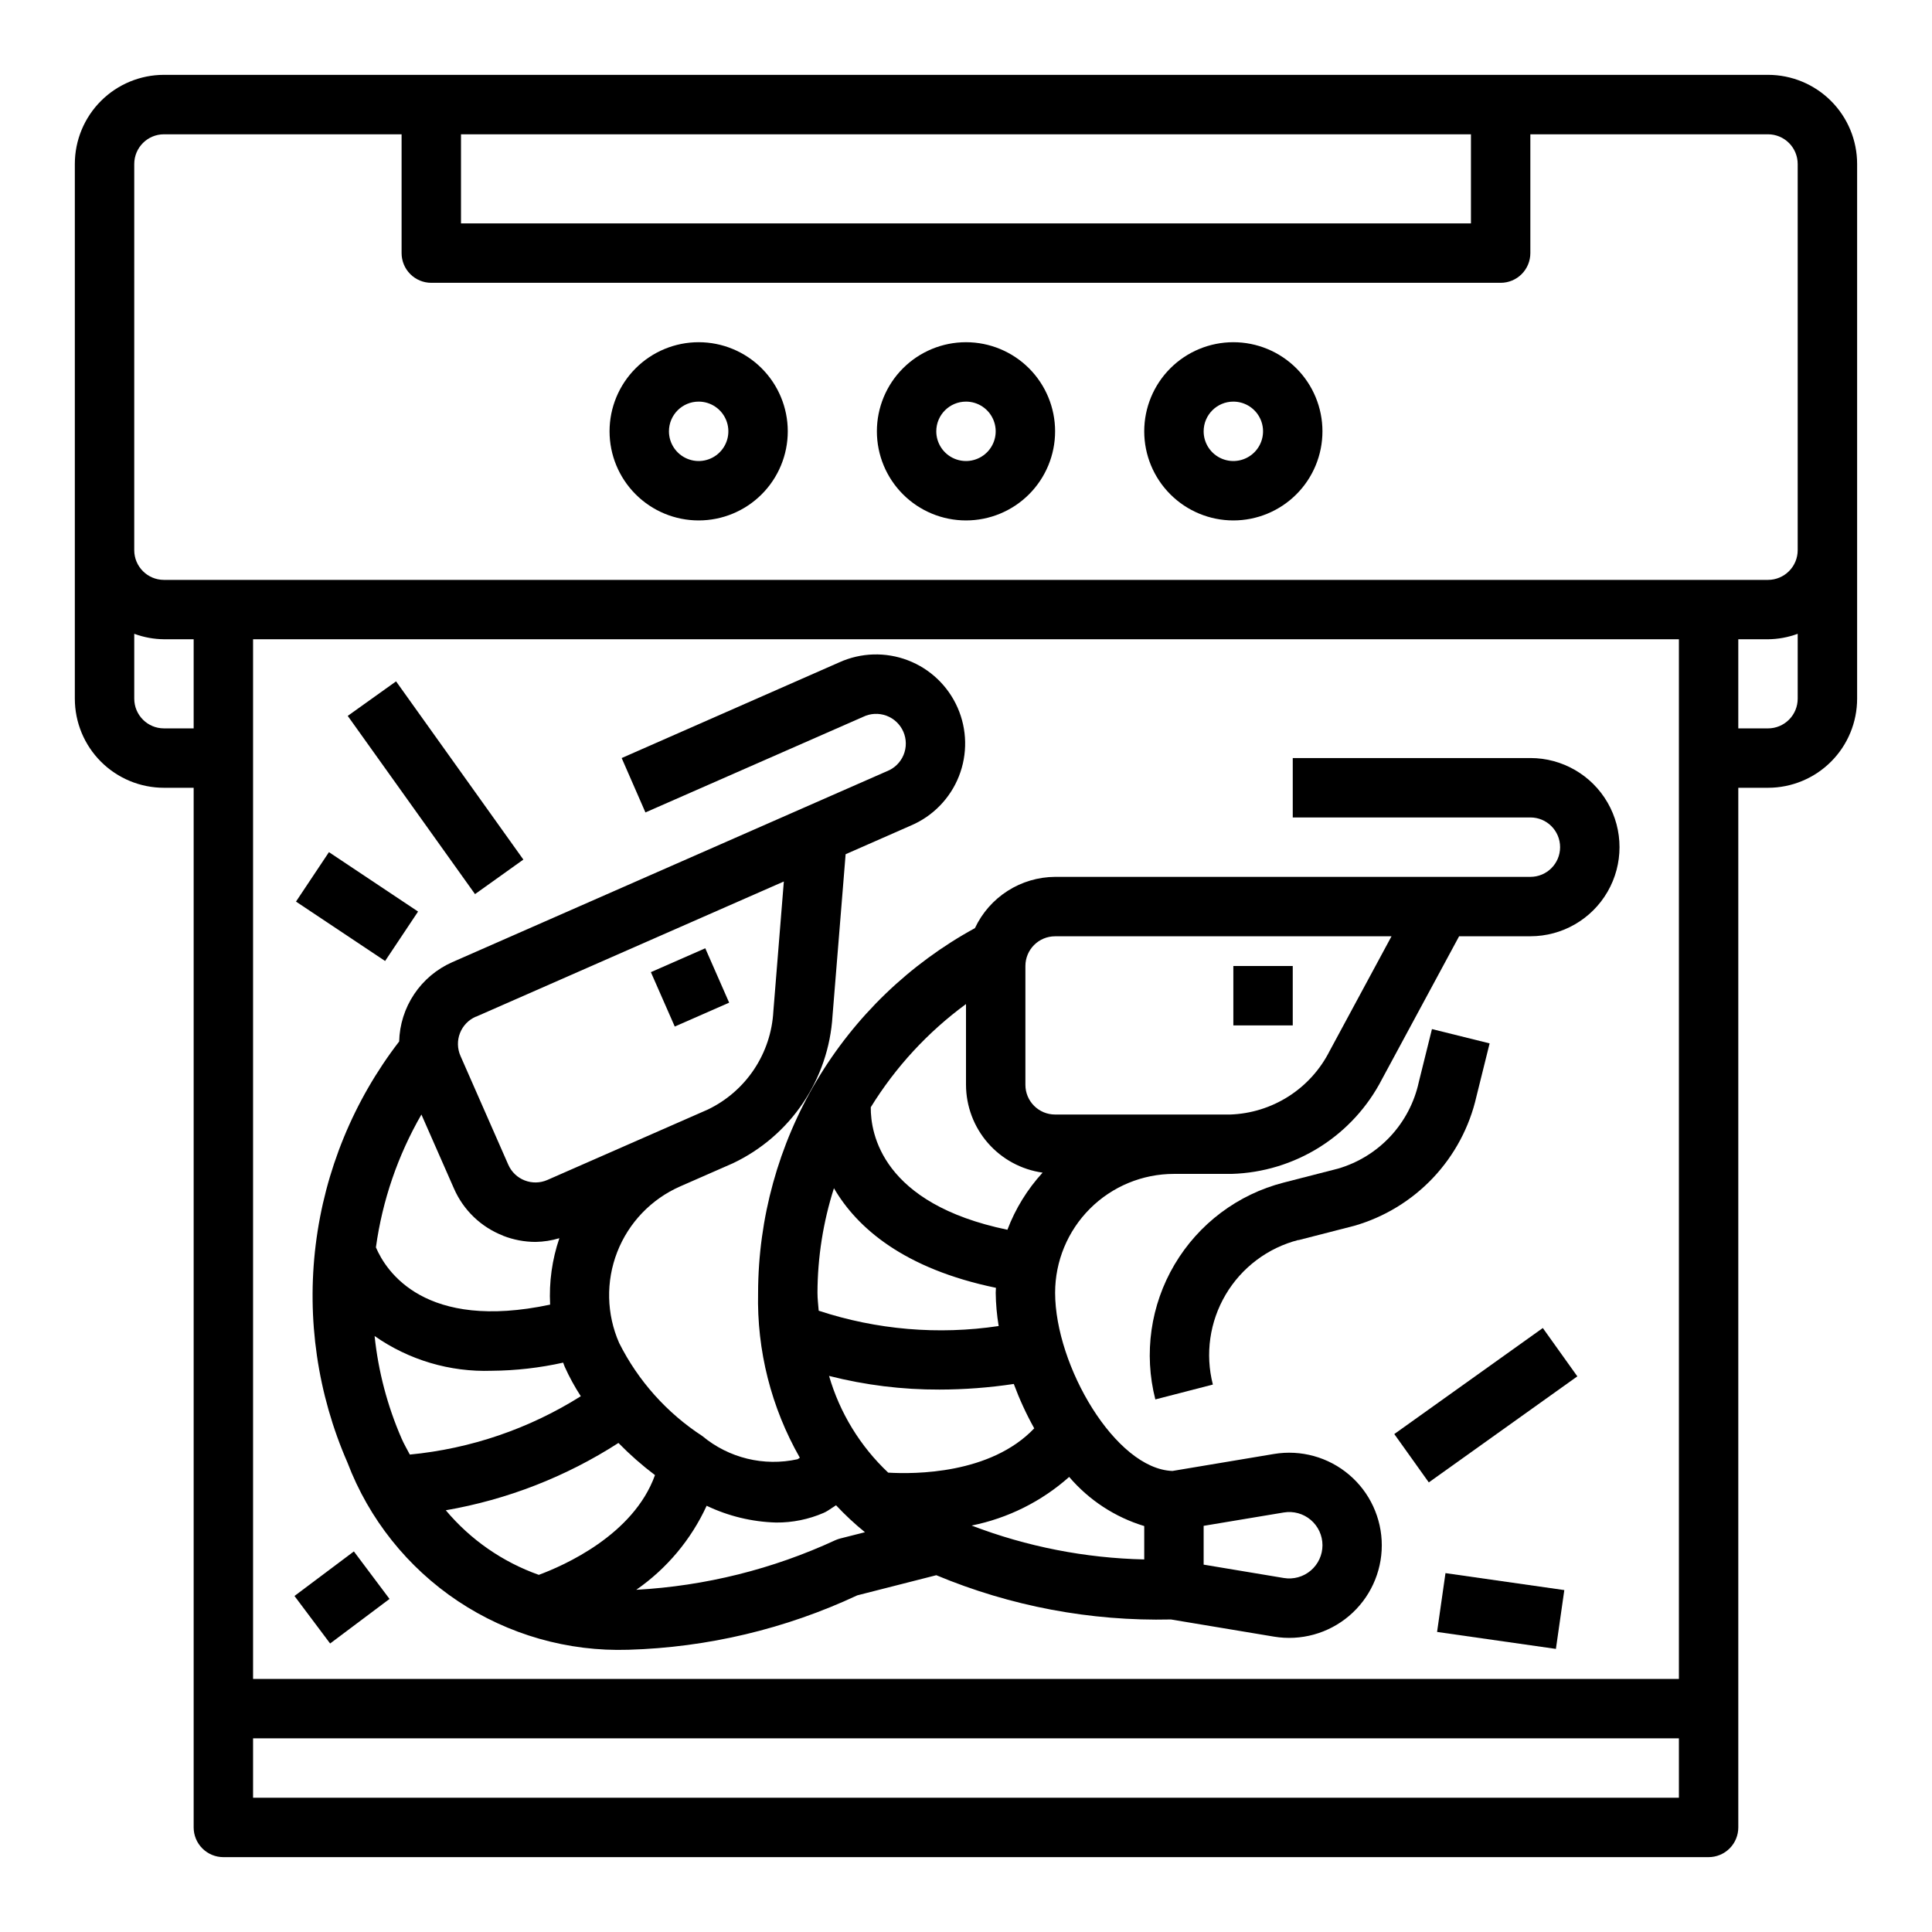 <?xml version="1.0" encoding="UTF-8"?>
<!-- Uploaded to: ICON Repo, www.iconrepo.com, Generator: ICON Repo Mixer Tools -->
<svg fill="#000000" width="800px" height="800px" version="1.1" viewBox="144 144 512 512" xmlns="http://www.w3.org/2000/svg">
 <g>
  <path d="m187.45 352.77h7.871v275.52c0 2.086 0.832 4.09 2.309 5.566 1.477 1.473 3.477 2.305 5.566 2.305h393.6c2.086 0 4.09-0.832 5.566-2.305 1.473-1.477 2.305-3.481 2.305-5.566v-275.52h7.871c6.262 0 12.27-2.488 16.699-6.918 4.43-4.426 6.918-10.434 6.918-16.699v-141.7c0-6.262-2.488-12.27-6.918-16.699-4.43-4.43-10.438-6.918-16.699-6.918h-425.09c-6.262 0-12.27 2.488-16.699 6.918-4.43 4.43-6.918 10.438-6.918 16.699v141.7c0 6.266 2.488 12.273 6.918 16.699 4.43 4.43 10.438 6.918 16.699 6.918zm0-15.742c-4.348 0-7.871-3.527-7.871-7.875v-17.191c2.519 0.934 5.184 1.422 7.871 1.449h7.871v23.617zm23.617-23.617h377.86v275.52h-377.86zm0 307.01v-15.742h377.86v15.742zm401.47-283.39h-7.871v-23.617h7.871c2.688-0.027 5.352-0.516 7.871-1.449v17.191c0 2.09-0.828 4.094-2.305 5.566-1.477 1.477-3.477 2.309-5.566 2.309zm-78.719-157.44v23.617h-267.65v-23.617zm-354.24 7.871c0-4.348 3.523-7.871 7.871-7.871h62.977v31.488c0 2.086 0.828 4.09 2.305 5.566 1.477 1.477 3.481 2.305 5.566 2.305h283.39c2.086 0 4.09-0.828 5.566-2.305 1.477-1.477 2.305-3.481 2.305-5.566v-31.488h62.977c2.09 0 4.09 0.828 5.566 2.305 1.477 1.477 2.305 3.481 2.305 5.566v102.34c0 2.09-0.828 4.09-2.305 5.566-1.477 1.477-3.477 2.309-5.566 2.309h-425.09c-4.348 0-7.871-3.527-7.871-7.875z"/>
  <path d="m400 281.92c6.262 0 12.27-2.488 16.699-6.918 4.426-4.426 6.914-10.434 6.914-16.699 0-6.262-2.488-12.27-6.914-16.699-4.43-4.426-10.438-6.914-16.699-6.914-6.266 0-12.273 2.488-16.699 6.914-4.43 4.43-6.918 10.438-6.918 16.699 0 6.266 2.488 12.273 6.918 16.699 4.426 4.43 10.434 6.918 16.699 6.918zm0-31.488c3.184 0 6.055 1.918 7.269 4.859 1.219 2.941 0.547 6.328-1.703 8.578-2.254 2.254-5.641 2.926-8.582 1.707s-4.859-4.09-4.859-7.273c0-4.348 3.527-7.871 7.875-7.871z"/>
  <path d="m470.85 281.92c6.262 0 12.27-2.488 16.699-6.918 4.43-4.426 6.914-10.434 6.914-16.699 0-6.262-2.484-12.27-6.914-16.699-4.43-4.426-10.438-6.914-16.699-6.914-6.266 0-12.27 2.488-16.699 6.914-4.43 4.43-6.918 10.438-6.918 16.699 0 6.266 2.488 12.273 6.918 16.699 4.43 4.43 10.434 6.918 16.699 6.918zm0-31.488c3.184 0 6.055 1.918 7.273 4.859 1.219 2.941 0.543 6.328-1.707 8.578-2.254 2.254-5.637 2.926-8.578 1.707-2.941-1.219-4.859-4.09-4.859-7.273 0-4.348 3.523-7.871 7.871-7.871z"/>
  <path d="m329.15 281.92c6.266 0 12.273-2.488 16.699-6.918 4.43-4.426 6.918-10.434 6.918-16.699 0-6.262-2.488-12.27-6.918-16.699-4.426-4.426-10.434-6.914-16.699-6.914-6.262 0-12.27 2.488-16.695 6.914-4.43 4.43-6.918 10.438-6.918 16.699 0 6.266 2.488 12.273 6.918 16.699 4.426 4.43 10.434 6.918 16.695 6.918zm0-31.488c3.188 0 6.055 1.918 7.273 4.859 1.219 2.941 0.547 6.328-1.707 8.578-2.25 2.254-5.637 2.926-8.578 1.707-2.941-1.219-4.859-4.09-4.859-7.273 0-4.348 3.523-7.871 7.871-7.871z"/>
  <path d="m470.85 400h15.742v15.742h-15.742z"/>
  <path d="m549.57 344.89h-62.977v15.742h62.977c4.348 0 7.871 3.527 7.871 7.875 0 4.348-3.523 7.871-7.871 7.871h-125.95c-4.465 0.023-8.832 1.312-12.594 3.719-3.762 2.402-6.762 5.824-8.66 9.867-17.355 9.484-31.844 23.453-41.953 40.449-10.109 16.996-15.465 36.398-15.512 56.172-0.352 15.312 3.477 30.43 11.066 43.73l-0.598 0.395c-8.914 1.969-18.234-0.301-25.246-6.148-9.402-6.121-17.008-14.629-22.039-24.656-3.359-7.644-3.543-16.312-0.516-24.094 3.031-7.781 9.031-14.039 16.676-17.398l13.996-6.141c7.488-3.555 13.891-9.051 18.531-15.922 4.641-6.867 7.356-14.855 7.856-23.133l3.473-42.84 17.32-7.613-0.004 0.004c5.805-2.477 10.379-7.168 12.699-13.031 2.324-5.867 2.203-12.418-0.336-18.195-2.535-5.773-7.277-10.297-13.168-12.551-5.891-2.258-12.441-2.066-18.188 0.535l-57.672 25.363 6.297 14.414 57.672-25.324c1.926-0.945 4.156-1.059 6.172-0.32 2.016 0.742 3.641 2.273 4.5 4.238 0.859 1.969 0.879 4.199 0.055 6.184-0.828 1.98-2.426 3.539-4.43 4.312l-21.523 9.453-93.676 41.156c-4.09 1.812-7.578 4.746-10.062 8.465s-3.863 8.066-3.973 12.535c-12.066 15.664-19.707 34.281-22.121 53.906-2.41 19.625 0.492 39.539 8.406 57.656 5.699 14.996 15.934 27.84 29.281 36.742 13.348 8.898 29.141 13.406 45.172 12.898 20.996-0.617 41.645-5.523 60.672-14.422l20.938-5.336c19.68 8.223 40.867 12.219 62.191 11.73l27.316 4.551c7.109 1.18 14.383-0.828 19.879-5.492 5.5-4.66 8.672-11.508 8.672-18.715 0-7.211-3.172-14.055-8.672-18.715-5.496-4.664-12.77-6.672-19.879-5.492l-26.922 4.504c-15.086-0.512-31.098-27.891-31.098-47.234 0-8.352 3.32-16.359 9.223-22.266 5.906-5.902 13.914-9.223 22.266-9.223h15.281c8.285-0.238 16.355-2.699 23.371-7.117 7.012-4.422 12.711-10.645 16.5-18.016l20.422-37.844h18.891c8.438 0 16.234-4.5 20.453-11.805 4.219-7.309 4.219-16.312 0-23.617-4.219-7.309-12.016-11.809-20.453-11.809zm-149.57 65.195v21.398c0.016 5.672 2.074 11.148 5.805 15.426 3.731 4.277 8.875 7.062 14.496 7.852-4.039 4.41-7.207 9.547-9.328 15.137-33.242-6.894-36.273-25.52-36.211-32.465 6.57-10.656 15.141-19.945 25.238-27.348zm-20.617 124.18c-7.422-6.992-12.832-15.844-15.676-25.633 9.566 2.441 19.406 3.656 29.277 3.621 6.59-0.012 13.164-0.508 19.68-1.488 1.504 4.051 3.312 7.984 5.418 11.762-11.59 12.184-31.766 12.152-38.699 11.738zm-18.746-47.676c0.031-9.402 1.504-18.742 4.363-27.699 6.125 10.508 18.547 21.348 42.934 26.395 0 0.441-0.062 0.867-0.062 1.309v-0.004c0.035 2.957 0.301 5.91 0.785 8.824-15.996 2.391-32.332 1-47.695-4.062-0.117-1.613-0.324-3.086-0.324-4.762zm-110.21 38.645c-3.766-8.637-6.176-17.801-7.156-27.176 9.074 6.356 19.965 9.59 31.031 9.211 6.371-0.047 12.723-0.773 18.941-2.156 0.148 0.379 0.27 0.789 0.426 1.125 1.215 2.699 2.637 5.301 4.25 7.777-13.691 8.621-29.207 13.918-45.312 15.461-0.738-1.426-1.527-2.738-2.18-4.242zm19.68-111.78 81.617-35.848-2.777 34.387v-0.004c-0.293 5.5-2.059 10.824-5.117 15.41-3.055 4.582-7.289 8.262-12.258 10.645l-42.508 18.656c-3.981 1.746-8.621-0.066-10.367-4.043l-12.668-28.828c-0.848-1.922-0.895-4.102-0.129-6.055 0.766-1.953 2.281-3.519 4.207-4.352zm7.25 58.047c2.734 1.066 5.644 1.617 8.582 1.621 2.133-0.039 4.254-0.367 6.297-0.984-1.93 5.66-2.762 11.633-2.449 17.602-33.18 7.047-43.453-8.793-46.168-15.176 1.707-12.402 5.805-24.359 12.059-35.203l8.613 19.586c2.5 5.75 7.195 10.262 13.043 12.523zm-15.223 72.738c16.293-2.82 31.855-8.887 45.758-17.84 3.012 3.078 6.246 5.926 9.684 8.52-5.691 15.895-24.246 24.016-30.789 26.434-9.609-3.41-18.129-9.328-24.676-17.145zm104.51 7.484c-0.418 0.109-0.832 0.254-1.227 0.426-16.609 7.691-34.523 12.156-52.801 13.164 8.098-5.625 14.539-13.312 18.652-22.27 5.758 2.754 12.031 4.269 18.41 4.445 4.332 0.035 8.621-0.836 12.598-2.559 0.395-0.176 0.777-0.379 1.141-0.613l2.141-1.402c2.387 2.551 4.945 4.938 7.66 7.141zm96.332-3.359 21.254-3.543c2.551-0.422 5.156 0.297 7.129 1.969 1.973 1.676 3.109 4.129 3.109 6.715 0 2.586-1.137 5.039-3.109 6.711s-4.578 2.394-7.129 1.973l-21.254-3.543zm-15.742 0.055v8.848h-0.004c-15.652-0.348-31.125-3.387-45.746-8.98 9.609-1.93 18.531-6.375 25.855-12.887 5.246 6.152 12.152 10.672 19.891 13.02zm49.16-125.95h-0.004c-2.477 4.926-6.231 9.094-10.875 12.066s-10 4.641-15.512 4.828h-46.391c-4.348 0-7.871-3.523-7.871-7.871v-31.488c0-4.348 3.523-7.875 7.871-7.875h89.152z"/>
  <path d="m316.49 401.63 14.414-6.328 6.328 14.414-14.414 6.328z"/>
  <path d="m488.1 472.65 14.801-3.801c7.965-2.293 15.172-6.68 20.867-12.707 5.691-6.027 9.664-13.469 11.5-21.551l3.496-14.082-15.281-3.793-3.496 14.082 0.004-0.004c-1.18 5.383-3.789 10.348-7.547 14.379-3.762 4.027-8.539 6.969-13.824 8.516l-14.43 3.707c-12.129 3.113-22.527 10.914-28.906 21.691-6.379 10.773-8.215 23.641-5.109 35.773l15.25-3.938h-0.004c-2.074-8.086-0.848-16.668 3.406-23.855 4.25-7.188 11.184-12.391 19.273-14.465z"/>
  <path d="m236.15 333.72 12.812-9.152 33.734 47.23-12.812 9.152z"/>
  <path d="m513.5 524.04 39.363-28.102 9.148 12.812-39.363 28.102z"/>
  <path d="m524.84 576.48 2.227-15.586 31.492 4.496-2.227 15.586z"/>
  <path d="m222.04 566.95 15.742-11.809 9.445 12.594-15.742 11.809z"/>
  <path d="m222.44 382.93 8.734-13.102 23.617 15.746-8.734 13.102z"/>
 </g>
</svg>